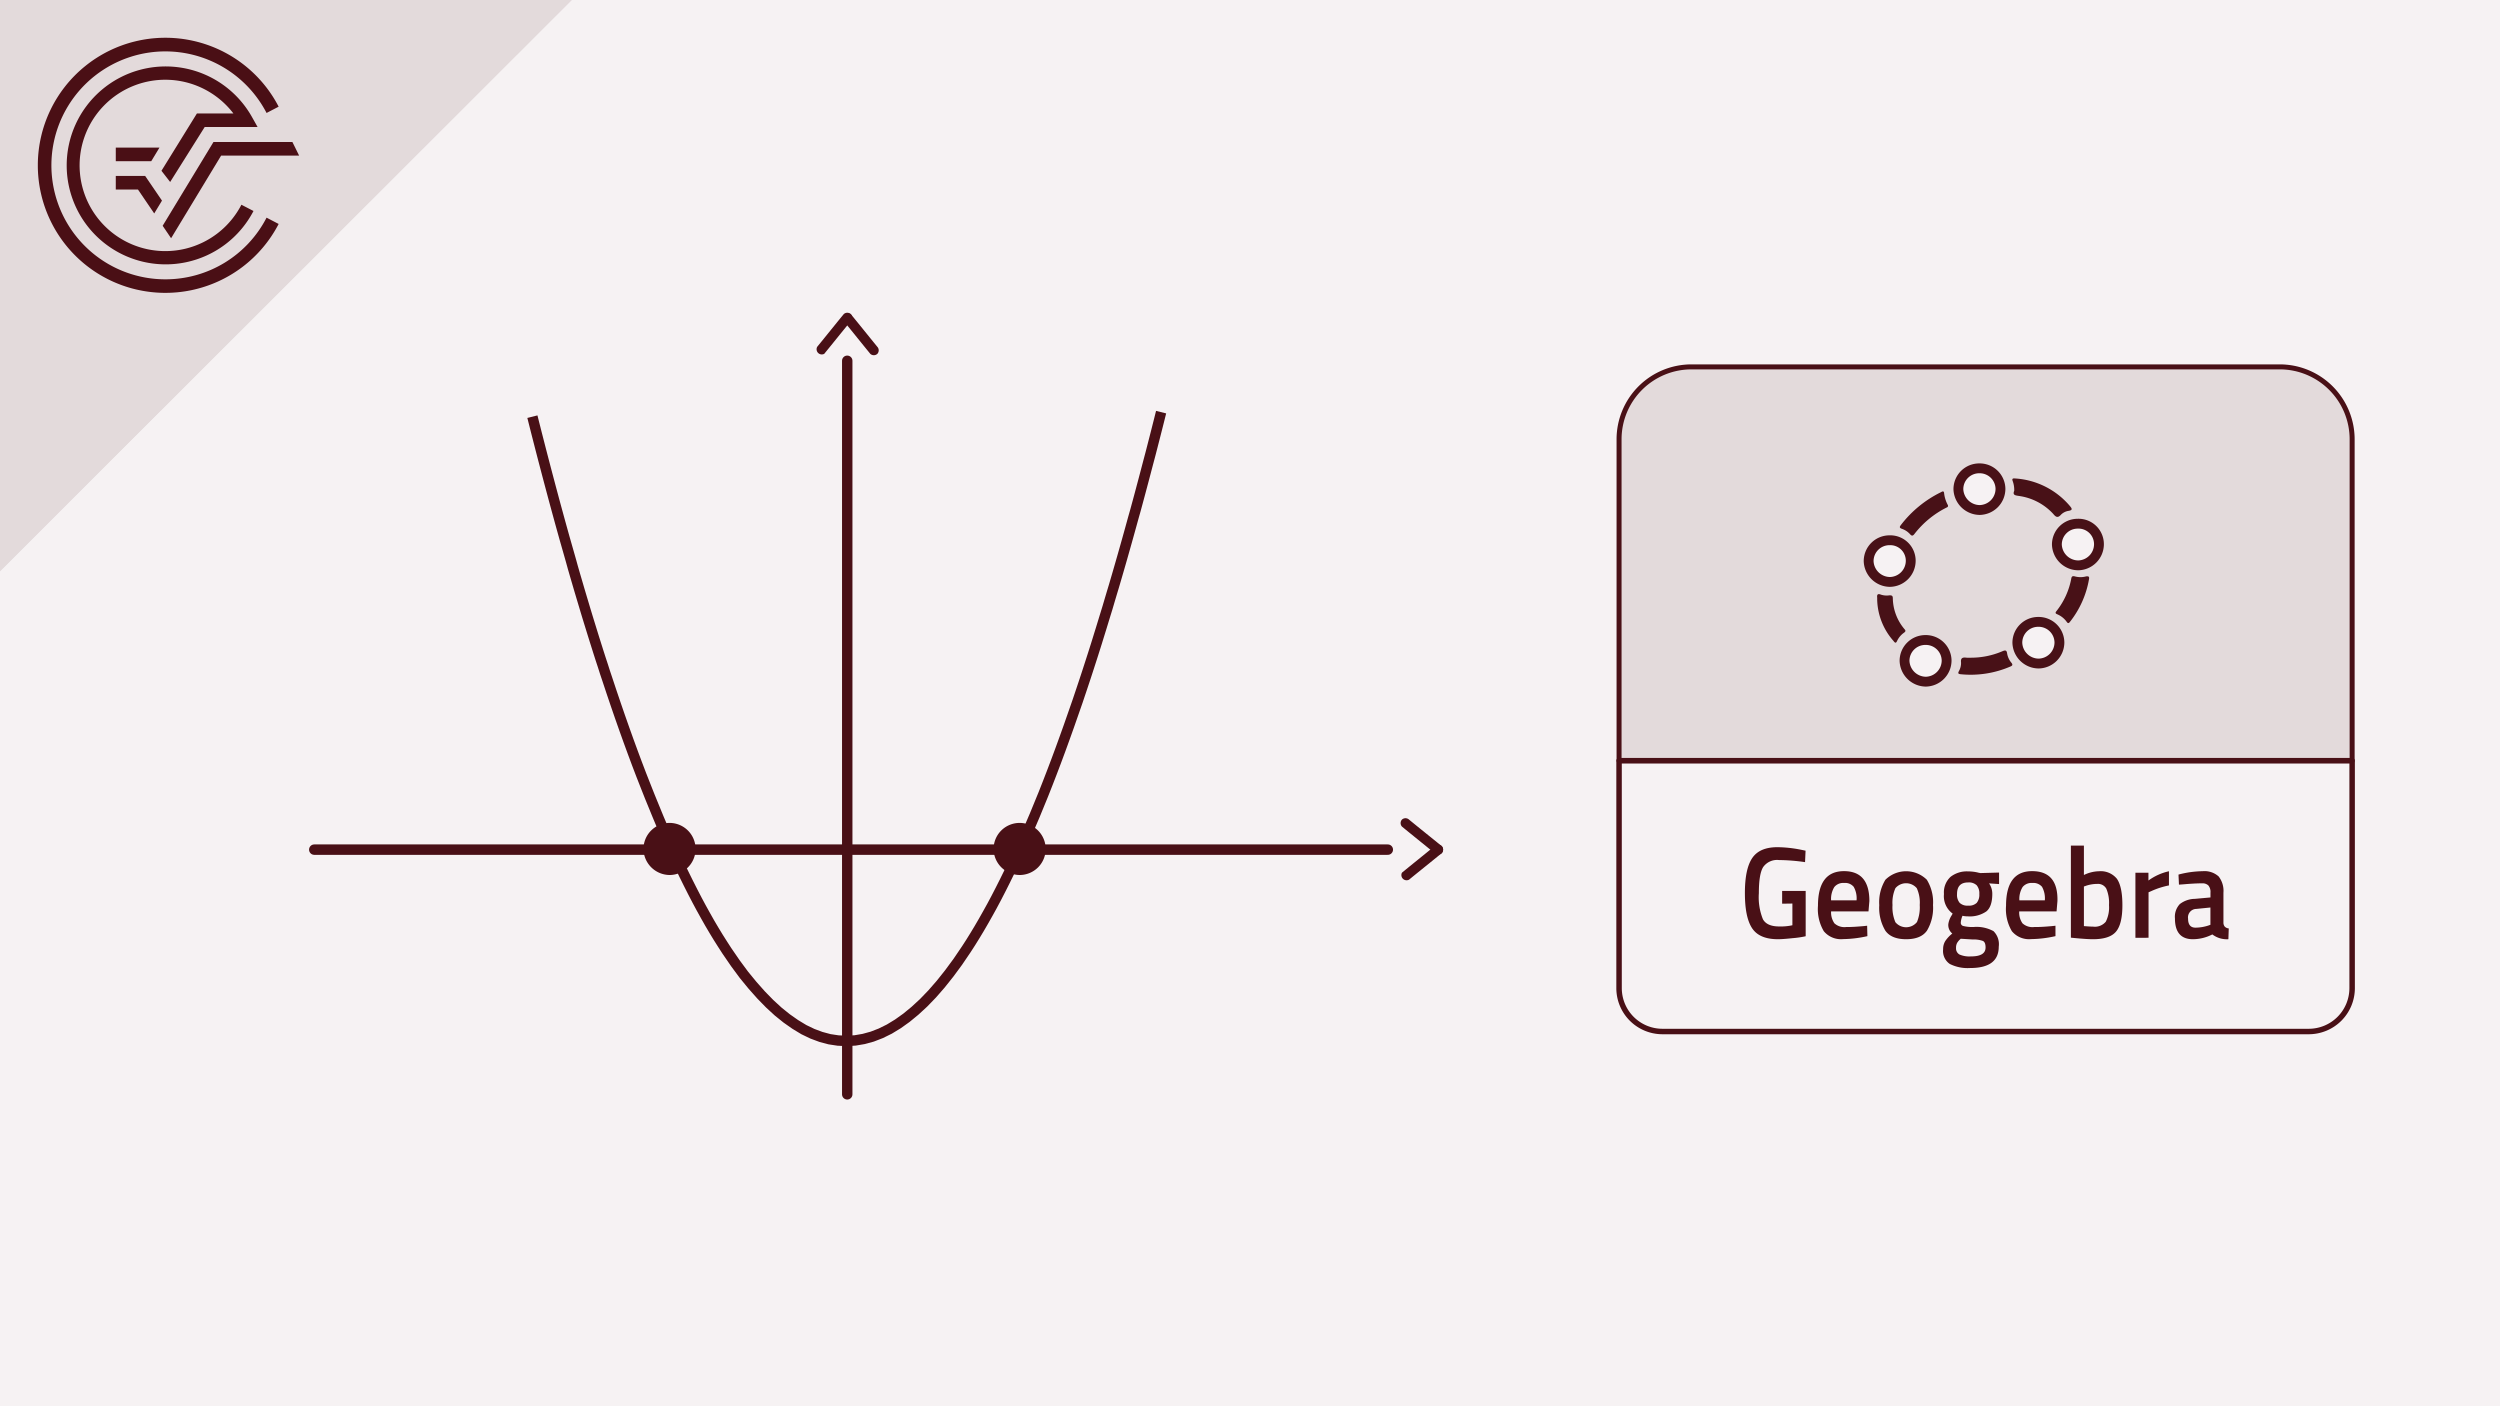 <svg xmlns="http://www.w3.org/2000/svg" viewBox="0 0 480 270"><defs><style>.cls-1,.cls-6{fill:#f6f2f3;}.cls-2,.cls-7{fill:#e3dadb;}.cls-10,.cls-2,.cls-3,.cls-9{stroke:#491016;}.cls-10,.cls-2,.cls-3{stroke-linecap:round;}.cls-2,.cls-3{stroke-linejoin:round;}.cls-2{stroke-width:0.96px;}.cls-10,.cls-3,.cls-9{fill:none;}.cls-3{stroke-width:1.05px;}.cls-4{fill:#491016;}.cls-5{fill:#481117;}.cls-5,.cls-6{fill-rule:evenodd;}.cls-6{stroke:#481117;stroke-width:1.89px;}.cls-10,.cls-6,.cls-9{stroke-miterlimit:10;}.cls-8{fill:#4a0f15;}.cls-10,.cls-9{stroke-width:2px;}</style></defs><title>Geogebra Crashkurs Thumbnails Element 1 1.solve</title><g id="Ebene_2" data-name="Ebene 2"><g id="Ebene_1-2" data-name="Ebene 1"><rect class="cls-1" width="480" height="270"/><path class="cls-2" d="M324.77,70.44H437.7a13.91,13.91,0,0,1,13.91,13.91v61.7a0,0,0,0,1,0,0H310.86a0,0,0,0,1,0,0V84.35A13.91,13.91,0,0,1,324.77,70.44Z"/><path class="cls-3" d="M310.86,146.05H451.61a0,0,0,0,1,0,0v43.67a8.33,8.33,0,0,1-8.33,8.33H319.19a8.33,8.33,0,0,1-8.33-8.33V146.05A0,0,0,0,1,310.86,146.05Z"/><path class="cls-4" d="M342.17,173.51v-2.45h4.52v8.7a18.34,18.34,0,0,1-2.54.37c-1.27.14-2.2.2-2.77.2-2.41,0-4.07-.71-5-2.15s-1.36-3.67-1.36-6.73.46-5.29,1.4-6.69,2.55-2.1,4.85-2.1a24.18,24.18,0,0,1,4.58.5l.82.17-.1,2.2a37,37,0,0,0-5-.4,3.27,3.27,0,0,0-3.05,1.36c-.55.89-.82,2.56-.82,5a11.24,11.24,0,0,0,.78,5c.51.93,1.56,1.39,3.13,1.39a10.46,10.46,0,0,0,2.53-.23v-4.17Z"/><path class="cls-4" d="M357.85,177.81l.64-.07.05,2a22.48,22.48,0,0,1-4.68.57,4.27,4.27,0,0,1-3.69-1.52,8.33,8.33,0,0,1-1.12-4.88q0-6.65,5-6.65c3.24,0,4.87,1.91,4.87,5.73l-.17,2h-7.18a3.69,3.69,0,0,0,.63,2.28,2.83,2.83,0,0,0,2.25.72C355.56,178,356.69,177.91,357.85,177.81Zm-1.39-4.95a4.48,4.48,0,0,0-.55-2.59,2.13,2.13,0,0,0-1.84-.74,2.2,2.2,0,0,0-1.88.78,4.37,4.37,0,0,0-.62,2.55Z"/><path class="cls-4" d="M362,168.91a5.66,5.66,0,0,1,7.95,0,8.25,8.25,0,0,1,1.19,4.87,8.54,8.54,0,0,1-1.16,4.9c-.77,1.1-2.11,1.65-4,1.65s-3.23-.55-4-1.65a8.54,8.54,0,0,1-1.16-4.9A8.25,8.25,0,0,1,362,168.91Zm1.89,8.12a2.67,2.67,0,0,0,4.17,0,7.42,7.42,0,0,0,.53-3.27,6.68,6.68,0,0,0-.57-3.23,2.69,2.69,0,0,0-4.1,0,6.83,6.83,0,0,0-.56,3.23A7.28,7.28,0,0,0,363.89,177Z"/><path class="cls-4" d="M383.76,181.76q0,4.1-5.49,4.1a7.64,7.64,0,0,1-3.91-.78,3,3,0,0,1-1.28-2.82,2.9,2.9,0,0,1,.42-1.59,6.36,6.36,0,0,1,1.34-1.43,2.11,2.11,0,0,1-.76-1.83,4.15,4.15,0,0,1,.62-1.63l.21-.37a4.13,4.13,0,0,1-1.67-3.75,4.06,4.06,0,0,1,1.26-3.3,5.06,5.06,0,0,1,3.38-1.05,8.08,8.08,0,0,1,2,.25l.35.07,3.59-.1v2.21l-1.92-.13a3.48,3.48,0,0,1,.62,2c0,1.63-.38,2.76-1.15,3.39a5.61,5.61,0,0,1-3.57.94,4.24,4.24,0,0,1-1-.11,4,4,0,0,0-.33,1.32.63.63,0,0,0,.43.63,7.15,7.15,0,0,0,2.07.2,6.78,6.78,0,0,1,3.78.8A3.51,3.51,0,0,1,383.76,181.76Zm-8.2.25a1.34,1.34,0,0,0,.65,1.25,4.74,4.74,0,0,0,2.22.37c1.87,0,2.8-.57,2.8-1.72,0-.65-.16-1.06-.49-1.24a5.29,5.29,0,0,0-2-.29l-2.27-.14a3.05,3.05,0,0,0-.72.83A2,2,0,0,0,375.56,182Zm.7-8.66a2.14,2.14,0,0,0,1.64.53,2.12,2.12,0,0,0,1.63-.53,2.44,2.44,0,0,0,.5-1.69,2.39,2.39,0,0,0-.51-1.69,2.17,2.17,0,0,0-1.64-.54c-1.43,0-2.13.75-2.13,2.23A2.39,2.39,0,0,0,376.26,173.35Z"/><path class="cls-4" d="M394,177.81l.65-.07,0,2a22.47,22.47,0,0,1-4.67.57,4.28,4.28,0,0,1-3.7-1.52,8.33,8.33,0,0,1-1.12-4.88q0-6.65,5-6.65t4.87,5.73l-.17,2h-7.17a3.63,3.63,0,0,0,.62,2.28,2.83,2.83,0,0,0,2.25.72C391.75,178,392.88,177.91,394,177.81Zm-1.39-4.95a4.58,4.58,0,0,0-.54-2.59,2.17,2.17,0,0,0-1.85-.74,2.2,2.2,0,0,0-1.88.78,4.37,4.37,0,0,0-.62,2.55Z"/><path class="cls-4" d="M403,167.28a4,4,0,0,1,3.44,1.44c.7,1,1.06,2.66,1.06,5.09s-.42,4.13-1.25,5.09-2.3,1.43-4.4,1.43c-.73,0-1.88-.07-3.45-.22l-.79-.08V162.36h2.5V168A6.89,6.89,0,0,1,403,167.28Zm-1.15,10.63a2.73,2.73,0,0,0,2.46-.94,6.08,6.08,0,0,0,.62-3.19,7,7,0,0,0-.52-3.16,1.82,1.82,0,0,0-1.71-.91,6.89,6.89,0,0,0-2.22.37l-.37.13v7.6C400.91,177.88,401.49,177.91,401.8,177.91Z"/><path class="cls-4" d="M410,180.06v-12.5h2.5v1.5a10.61,10.61,0,0,1,3.94-1.78V170a15.36,15.36,0,0,0-3.41,1.1l-.51.22v8.73Z"/><path class="cls-4" d="M426.9,171.41v5.7a1.2,1.2,0,0,0,.26.81,1.25,1.25,0,0,0,.76.34l-.07,2.07a4.59,4.59,0,0,1-3.08-.92,8.25,8.25,0,0,1-3.73.92q-3.45,0-3.45-4a3.53,3.53,0,0,1,.94-2.75,4.83,4.83,0,0,1,2.88-1l3-.27v-.9A1.93,1.93,0,0,0,424,170a1.62,1.62,0,0,0-1.19-.4c-1,0-2.22.07-3.71.2l-.74.05-.09-1.93a18.86,18.86,0,0,1,4.64-.65,4.06,4.06,0,0,1,3.06,1A4.48,4.48,0,0,1,426.9,171.41Zm-5.19,3.1a1.63,1.63,0,0,0-1.6,1.87c0,1.15.47,1.73,1.42,1.73a8.19,8.19,0,0,0,2.45-.4l.42-.15v-3.32Z"/><path class="cls-5" d="M386.73,94.24a4.88,4.88,0,0,0-.3-1.89c-.15-.41,0-.52.39-.49a15,15,0,0,1,10.62,5.32c.37.45.56.76-.25.9a2.63,2.63,0,0,0-1.49.75c-.61.69-1,.43-1.47-.15a11,11,0,0,0-6.61-3.46C387,95.12,386.36,95.09,386.73,94.24Z"/><path class="cls-6" d="M373.75,126.79a4.07,4.07,0,0,1-4,4.09,4.14,4.14,0,0,1-4.08-4,4,4,0,0,1,4-4A4,4,0,0,1,373.75,126.79Z"/><path class="cls-6" d="M395.41,123.32a4.06,4.06,0,0,1-4,4.08,4.12,4.12,0,0,1-4.08-4,4,4,0,0,1,4-4A4,4,0,0,1,395.41,123.32Z"/><path class="cls-6" d="M403,104.46a4.07,4.07,0,0,1-4,4.09,4.14,4.14,0,0,1-4.08-4,4,4,0,0,1,4-4A3.93,3.93,0,0,1,403,104.46Z"/><path class="cls-6" d="M384.09,93.83a4.07,4.07,0,0,1-4,4.09,4.14,4.14,0,0,1-4.08-4,4,4,0,0,1,4-4A4,4,0,0,1,384.09,93.83Z"/><path class="cls-6" d="M366.86,107.64a4.07,4.07,0,0,1-4,4.09,4.13,4.13,0,0,1-4.08-4,4,4,0,0,1,4-4A3.93,3.93,0,0,1,366.86,107.64Z"/><path class="cls-5" d="M378.29,126.28a15.36,15.36,0,0,0,6.17-1.24c.54-.23.83-.24.91.44a3.71,3.71,0,0,0,.84,1.79c.29.37.16.55-.21.7a19.19,19.19,0,0,1-9.58,1.48c-.51-.06-.49-.24-.31-.6a3.11,3.11,0,0,0,.41-1.67c-.1-.83.28-1,1-.91A5.08,5.08,0,0,0,378.29,126.28Z"/><path class="cls-5" d="M374,97c.09.36-.17.4-.34.49a18,18,0,0,0-6.11,5.06c-.27.34-.48.39-.78.06a3.77,3.77,0,0,0-1.61-1.08c-.55-.19-.43-.41-.17-.75a21.75,21.75,0,0,1,7.64-6.26c.22-.11.55-.35.63.09A6.25,6.25,0,0,0,374,97Z"/><path class="cls-5" d="M360.42,115.18c0-.14,0-.28,0-.42-.07-.58.08-.84.72-.59a3.55,3.55,0,0,0,1.65.13c.41,0,.62.07.63.53a9.42,9.42,0,0,0,2.27,6c.27.31.14.45-.12.65a4.06,4.06,0,0,0-1.33,1.58c-.22.5-.41.38-.69,0A12.4,12.4,0,0,1,360.42,115.18Z"/><path class="cls-5" d="M401.1,111.14a18.18,18.18,0,0,1-3.68,8.27c-.22.28-.38.31-.6,0a4.29,4.29,0,0,0-1.88-1.49c-.37-.16-.3-.34-.1-.59a14.17,14.17,0,0,0,2.85-6.28c.08-.44.32-.48.69-.38a4.13,4.13,0,0,0,2.15,0C400.91,110.62,401.18,110.65,401.1,111.14Z"/><polygon class="cls-7" points="109.77 0 0 0 0 109.67 109.77 0"/><path class="cls-8" d="M31.75,53.63A21.88,21.88,0,1,1,51.18,21.69l2.32-1.21A24.49,24.49,0,1,0,53.5,43l-2.32-1.21A21.82,21.82,0,0,1,31.75,53.63"/><polygon class="cls-8" points="31.23 43.35 32.85 45.74 42.46 29.87 57.43 29.87 56.14 27.26 40.99 27.26 31.23 43.35"/><polygon class="cls-8" points="22.23 36.39 26.49 36.39 29.61 40.98 31.1 38.52 27.87 33.78 22.23 33.78 22.23 36.39"/><path class="cls-8" d="M39.3,24.39H49.46l-1.09-1.94a19,19,0,1,0,.3,18.06l-2.32-1.2a16.45,16.45,0,1,1-1.54-17.53h-7L31,32.79l1.67,2.15Z"/><polygon class="cls-8" points="30.62 28.34 22.23 28.34 22.23 30.95 29.04 30.95 30.62 28.34"/><polygon class="cls-7" points="109.77 0 0 0 0 109.67 109.77 0"/><path class="cls-8" d="M31.75,53.63A21.88,21.88,0,1,1,51.18,21.69l2.32-1.21A24.49,24.49,0,1,0,53.5,43l-2.32-1.21A21.82,21.82,0,0,1,31.75,53.63"/><polygon class="cls-8" points="31.23 43.35 32.85 45.74 42.46 29.87 57.43 29.87 56.14 27.26 40.99 27.26 31.23 43.35"/><polygon class="cls-8" points="22.23 36.39 26.49 36.39 29.61 40.98 31.1 38.52 27.87 33.78 22.23 33.78 22.23 36.39"/><path class="cls-8" d="M39.3,24.39H49.46l-1.09-1.94a19,19,0,1,0,.3,18.06l-2.32-1.2a16.45,16.45,0,1,1-1.54-17.53h-7L31,32.79l1.67,2.15Z"/><polygon class="cls-8" points="30.62 28.34 22.23 28.34 22.23 30.95 29.04 30.95 30.62 28.34"/><path class="cls-9" d="M102.22,80l.41,1.63.41,1.62.41,1.6.41,1.6.41,1.58.41,1.57.41,1.56.41,1.55.41,1.54.41,1.53.41,1.52.41,1.5.41,1.5.41,1.48.41,1.47.42,1.47.41,1.44.41,1.44L110,109l.41,1.42.41,1.4.41,1.4.41,1.38.41,1.37.41,1.37.41,1.35.41,1.33.41,1.33.41,1.32.41,1.3.41,1.3.41,1.28.42,1.27.4,1.26.42,1.25.82,2.47.82,2.42.82,2.38.82,2.33.82,2.29.82,2.24.82,2.2.82,2.15.83,2.11.82,2.07.82,2,.82,2,.82,1.94.82,1.88.82,1.85.82,1.79.82,1.76.83,1.71.82,1.66.82,1.62.82,1.58.82,1.53.82,1.48.82,1.45.82,1.39.82,1.35.83,1.31.82,1.27,1.64,2.39,1.64,2.22,1.64,2,1.65,1.86,1.64,1.68,1.64,1.51,1.64,1.32,1.64,1.15,1.65,1,1.64.79,1.64.61,1.64.44,1.64.25,1.65.08,1.64-.1,1.64-.28,1.64-.45,1.65-.64,1.64-.81,1.64-1,1.64-1.17,1.64-1.35,1.65-1.52,1.64-1.7,1.64-1.88,1.64-2.06,1.65-2.24,1.64-2.42.82-1.27.82-1.32.82-1.36.82-1.41.82-1.45.83-1.5.82-1.54.82-1.59.82-1.63.82-1.67.82-1.73.82-1.76.82-1.81.82-1.85.82-1.9.83-1.94.82-2,.82-2,.82-2.08.82-2.12.82-2.16.82-2.21.82-2.26.82-2.29.82-2.35.83-2.38.82-2.44.41-1.23.41-1.24.41-1.26.41-1.27.41-1.27.41-1.29.41-1.3L211,122l.41-1.32.41-1.34.41-1.34.42-1.36.4-1.36.41-1.38.42-1.39.41-1.4.41-1.41.41-1.42.41-1.43.41-1.45.41-1.45.41-1.47.41-1.48.41-1.49L218,98l.41-1.51.41-1.52.41-1.54.41-1.54.41-1.56.41-1.56.42-1.58.41-1.59.41-1.6.41-1.61.41-1.62.41-1.64"/><path class="cls-4" d="M128.55,168a5,5,0,1,0-5-5,5.06,5.06,0,0,0,5,5Z"/><path class="cls-4" d="M195.77,168a5,5,0,1,0-5-5,5.05,5.05,0,0,0,5,5Z"/><line class="cls-10" x1="266.46" y1="163.13" x2="60.34" y2="163.13"/><line class="cls-10" x1="162.67" y1="69.27" x2="162.67" y2="210.11"/><path class="cls-4" d="M276.81,162.45c-2.09-1.7-4.2-3.38-6.28-5.09a1,1,0,0,0-1.35,0,1,1,0,0,0,0,1.35c2.08,1.71,4.19,3.39,6.27,5.1a1,1,0,0,0,1.36,0,1,1,0,0,0,0-1.36Z"/><path class="cls-4" d="M275.45,162.45c-2.08,1.71-4.19,3.39-6.27,5.1a1,1,0,0,0,1.35,1.35c2.08-1.7,4.19-3.38,6.28-5.09a1,1,0,0,0,0-1.36,1,1,0,0,0-1.36,0Z"/><path class="cls-4" d="M162,60.31c-1.71,2.08-3.39,4.19-5.1,6.28a1,1,0,0,0,1.35,1.35c1.71-2.09,3.39-4.2,5.1-6.28a1,1,0,0,0,0-1.35,1,1,0,0,0-1.35,0Z"/><path class="cls-4" d="M162,61.66c1.71,2.08,3.39,4.19,5.1,6.28a1,1,0,0,0,1.35,0,1,1,0,0,0,0-1.35c-1.71-2.09-3.39-4.2-5.1-6.28A1,1,0,0,0,162,61.66Z"/></g></g></svg>